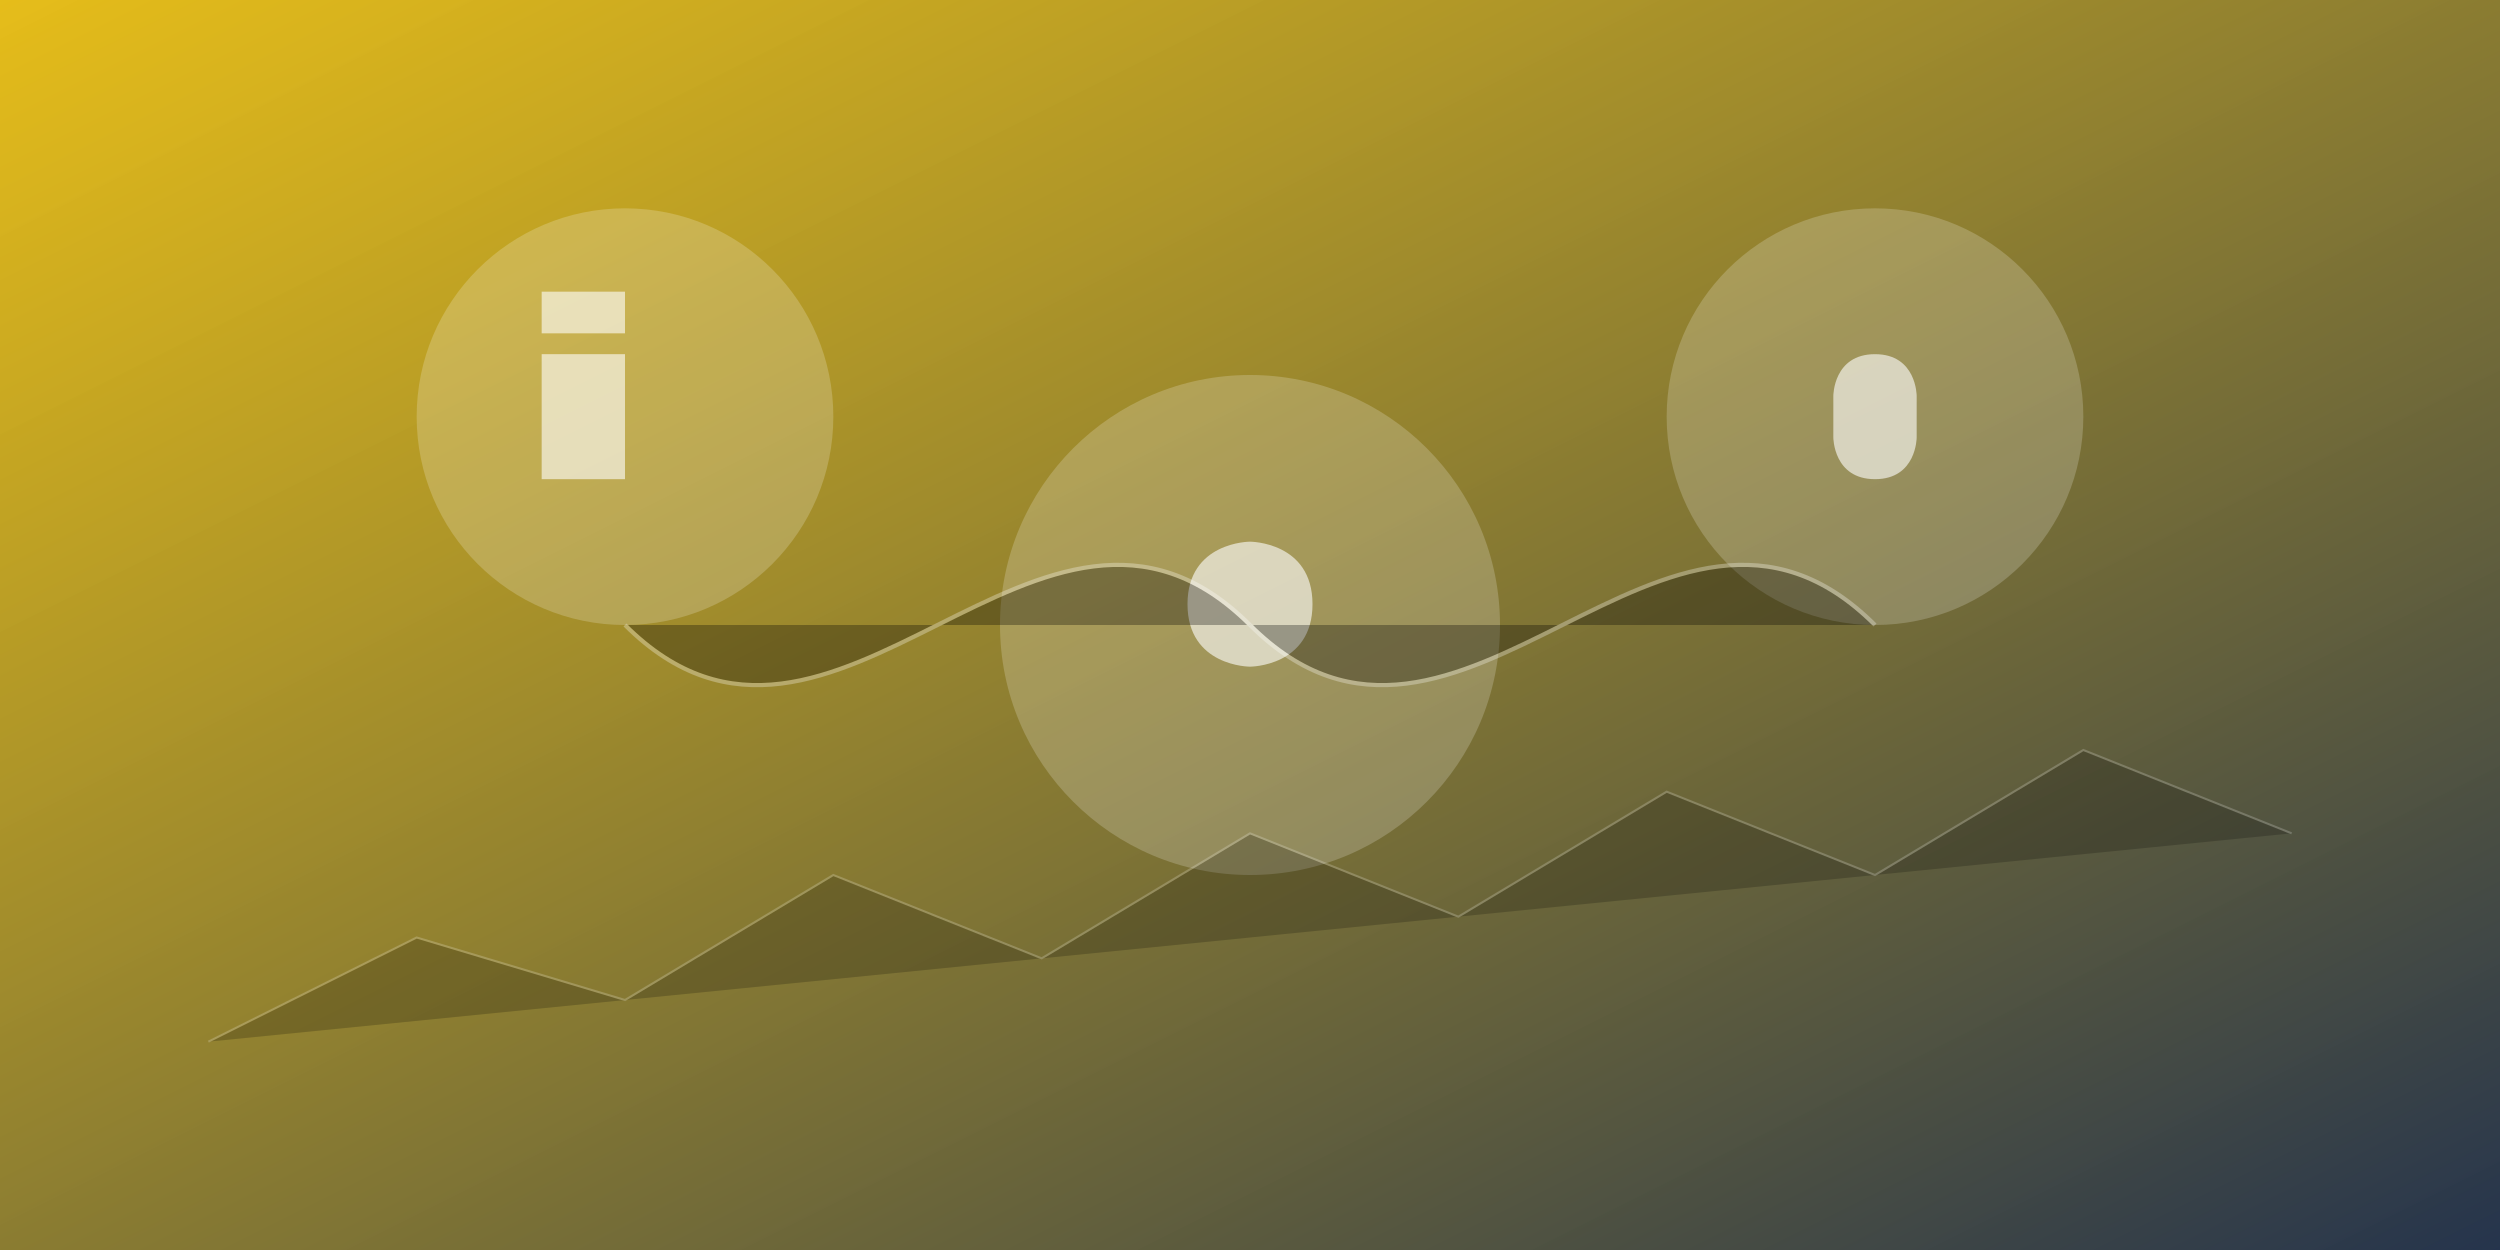 <svg width="1200" height="600" xmlns="http://www.w3.org/2000/svg">
  <rect width="100%" height="100%" fill="#808080" stroke="none"/>
  <defs>
    <linearGradient id="grad1" x1="0%" y1="0%" x2="100%" y2="100%">
      <stop offset="0%" style="stop-color:#ffcc00;stop-opacity:0.8" />
      <stop offset="100%" style="stop-color:#1a2b47;stop-opacity:0.9" />
    </linearGradient>
  </defs>
  <rect width="1200" height="600" fill="url(#grad1)" />
  
  <!-- Social Media Icons -->
  <g fill="#ffffff" opacity="0.2">
    <circle cx="300" cy="200" r="100" />
    <circle cx="600" cy="300" r="120" />
    <circle cx="900" cy="200" r="100" />
  </g>
  
  <!-- Social Media Icon Symbols -->
  <g fill="#ffffff" opacity="0.6">
    <path d="M300,170 h-40 v60 h40 v-60 M260,140 h40 v20 h-40 v-20" /> <!-- Facebook F -->
    <path d="M600,260 c0,0 -30,0 -30,30 c0,30 30,30 30,30 c0,0 30,0 30,-30 c0,-30 -30,-30 -30,-30 M570,240 l60,0 M600,290 l0,40" /> <!-- Instagram -->
    <path d="M900,170 c-20,0 -20,20 -20,20 v20 c0,0 0,20 20,20 c20,0 20,-20 20,-20 v-20 c0,0 0,-20 -20,-20 M880,230 l40,0" /> <!-- Twitter/X -->
  </g>
  
  <!-- Connection Lines -->
  <g stroke="#ffffff" stroke-width="2" opacity="0.3">
    <path d="M300,300 C400,400 500,200 600,300" />
    <path d="M600,300 C700,400 800,200 900,300" />
  </g>
  
  <!-- Abstract Data Visualization -->
  <g stroke="#ffffff" stroke-width="1" opacity="0.2">
    <path d="M100,500 L200,450 L300,480 L400,420 L500,460 L600,400 L700,440 L800,380 L900,420 L1000,360 L1100,400" />
  </g>
</svg>